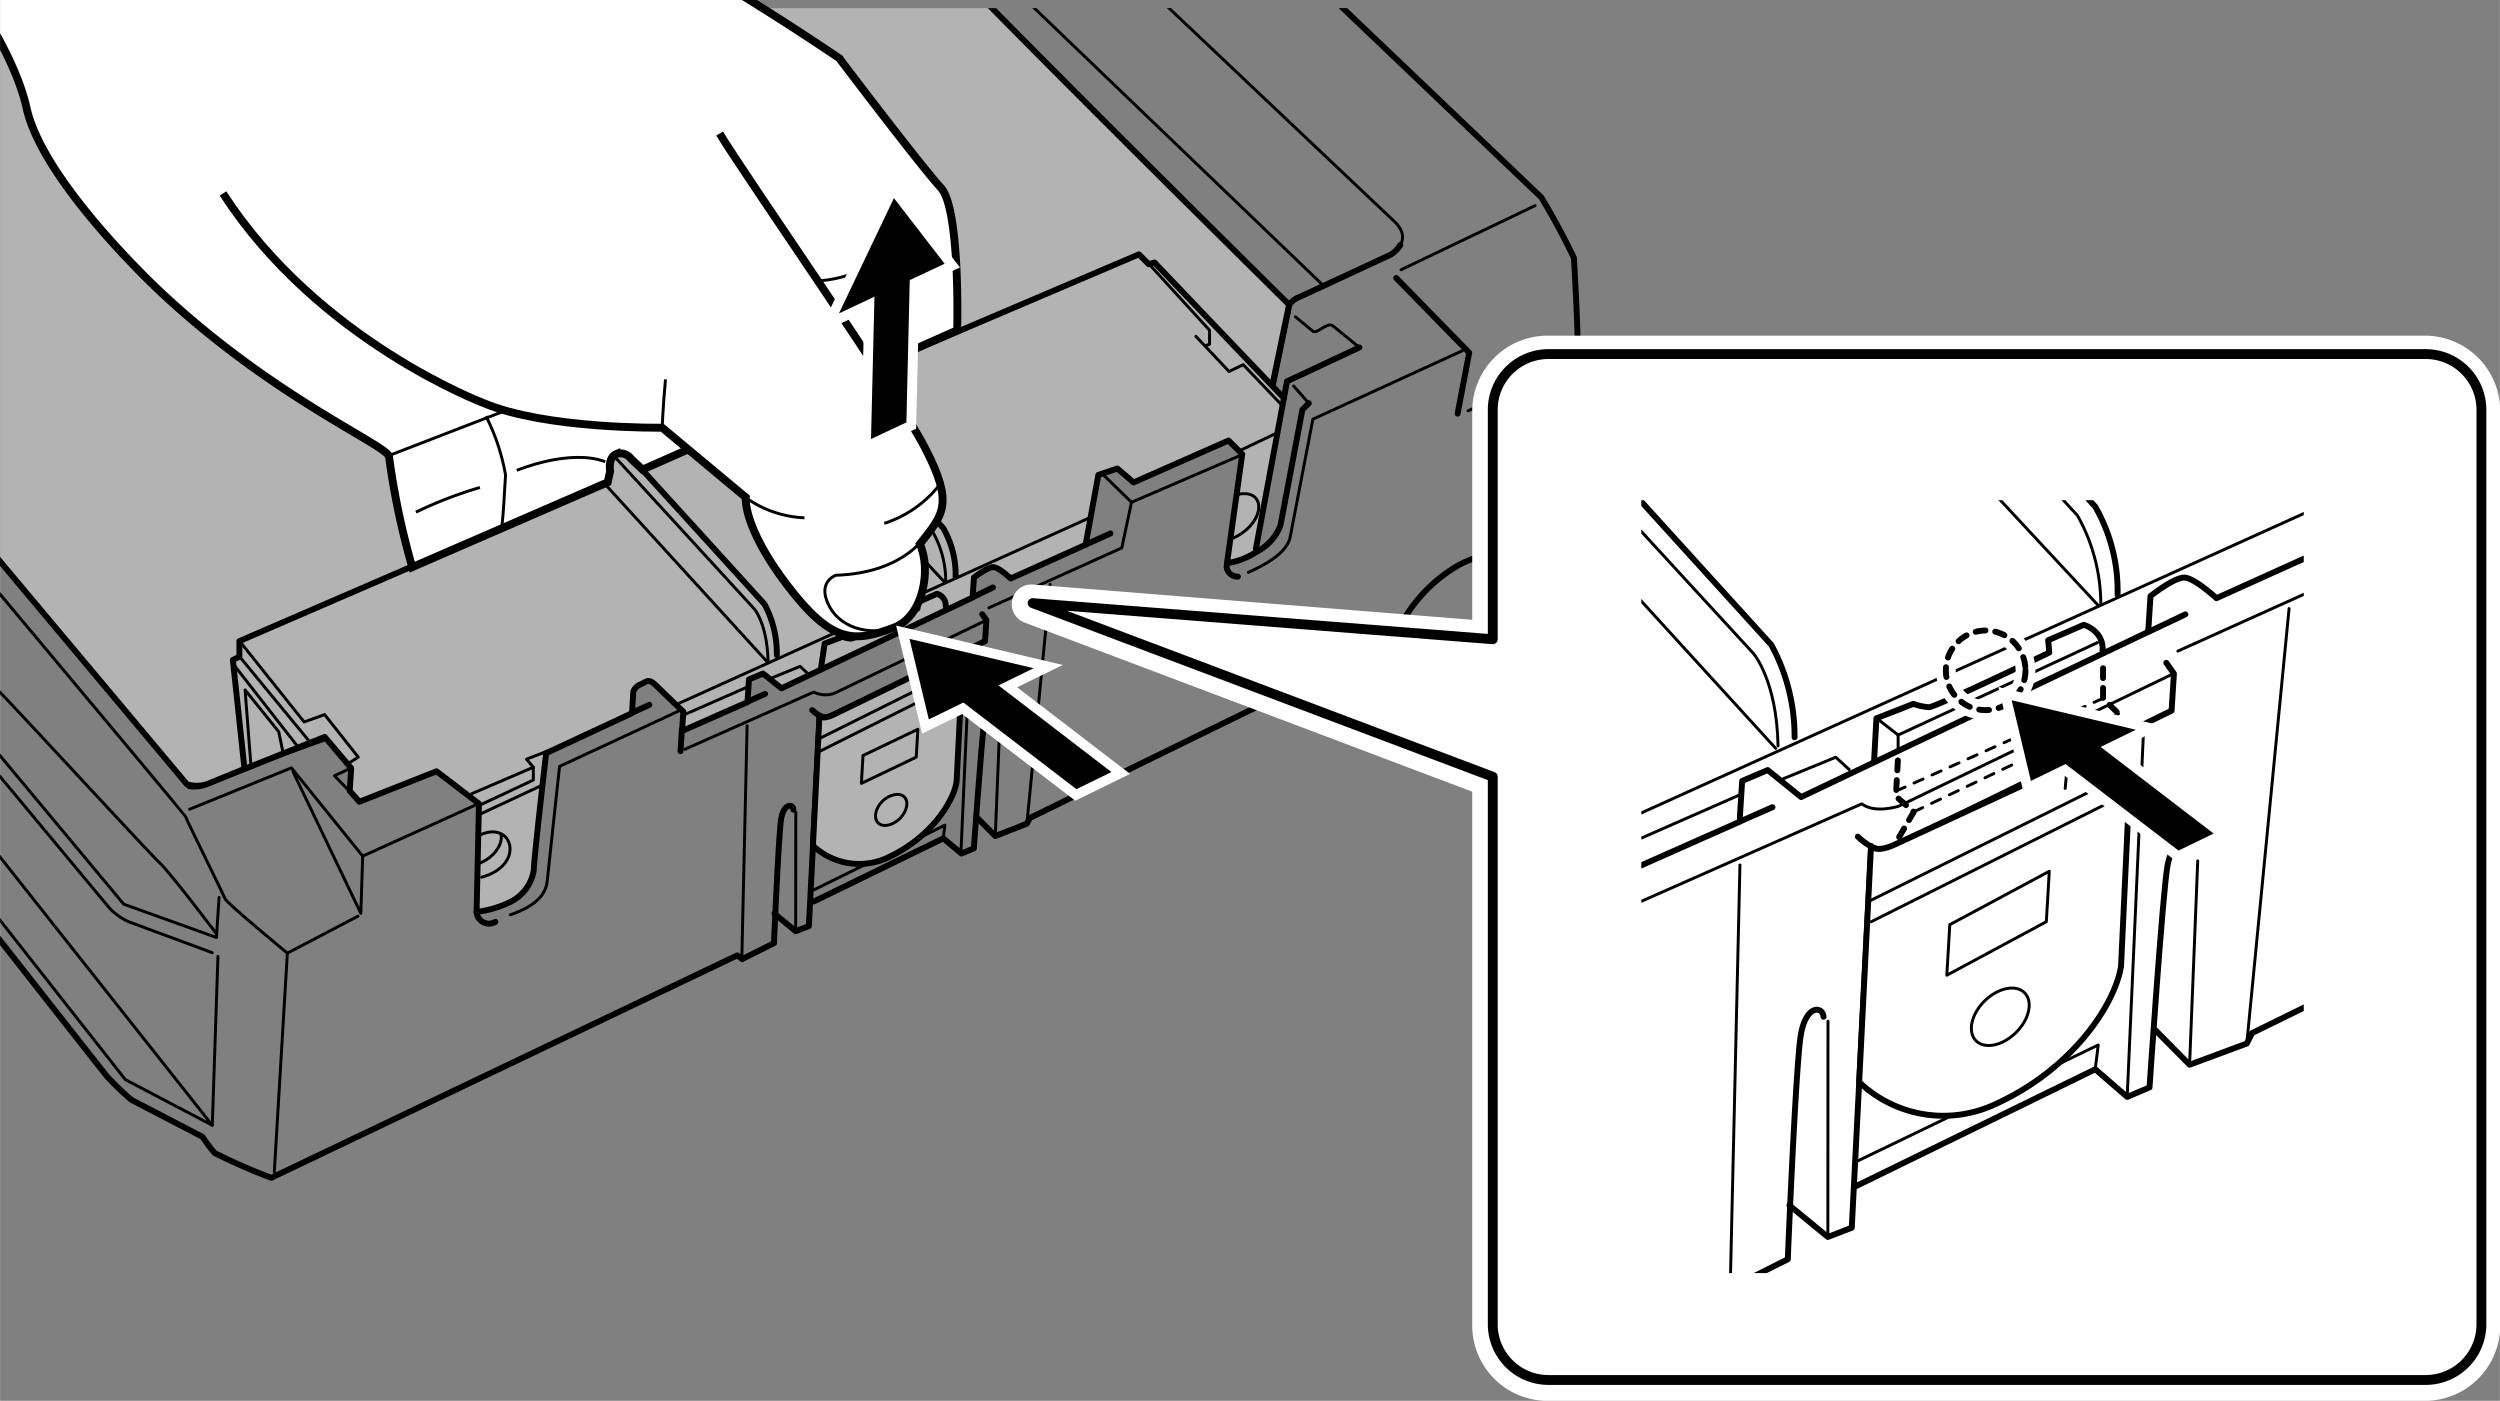 <svg xmlns="http://www.w3.org/2000/svg" xmlns:xlink="http://www.w3.org/1999/xlink" width="71.53mm" height="40.08mm" viewBox="0 0 202.76 113.62"><rect x="0" y="0" width="202.76" height="113.62" fill="#808080" stroke="none"/><defs><style>.cls-1,.cls-14,.cls-15,.cls-16,.cls-4,.cls-5,.cls-8{fill:none;}.cls-2{clip-path:url(#clip-path);}.cls-3{clip-path:url(#clip-path-2);}.cls-11,.cls-13,.cls-14,.cls-15,.cls-4,.cls-5,.cls-6,.cls-7,.cls-8{stroke:#000;}.cls-10,.cls-11,.cls-13,.cls-14,.cls-15,.cls-16,.cls-4,.cls-5,.cls-6{stroke-linecap:round;stroke-linejoin:round;}.cls-15,.cls-4,.cls-8{stroke-width:0.24px;}.cls-13,.cls-14,.cls-5,.cls-6{stroke-width:0.48px;}.cls-6{fill:#b3b3b3;}.cls-10,.cls-11,.cls-13,.cls-7{fill:#fff;}.cls-7,.cls-8,.cls-9{stroke-miterlimit:10;}.cls-7{stroke-width:0.64px;}.cls-10,.cls-16,.cls-9{stroke:#fff;}.cls-16,.cls-9{stroke-width:1.6px;}.cls-10{stroke-width:3.19px;}.cls-11{stroke-width:0.8px;}.cls-12{clip-path:url(#clip-path-3);}.cls-14,.cls-15{stroke-dasharray:0.8;}</style><clipPath id="clip-path"><rect class="cls-1" width="131.87" height="99.96"/></clipPath><clipPath id="clip-path-2"><polygon class="cls-1" points="142.7 117.91 -11.23 117.91 -11.23 0.66 86.41 0.66 142.7 0.66 142.7 117.91"/></clipPath><clipPath id="clip-path-3"><rect class="cls-1" x="133.12" y="40.57" width="53.73" height="62.69"/></clipPath></defs><title>アートボード 1</title><g id="レイヤー_1" data-name="レイヤー 1"><g class="cls-2"><g class="cls-3"><path class="cls-4" d="M-99.21-70.16S15,66,15.05,66.24s3.07,6.3,3.19,6.65,5.06,4.42,5.06,4.42l5.73-3"/><line class="cls-5" x1="51.16" y1="57.86" x2="52.66" y2="57.17"/><line class="cls-5" x1="55.3" y1="59.16" x2="55.19" y2="60.93"/><path class="cls-4" d="M55,57.69l-9.62,4.47s-.9,8.26-1,9.28-.78,2-3,2.76"/><line class="cls-5" x1="60.62" y1="56.92" x2="62.05" y2="56.28"/><line class="cls-5" x1="78.89" y1="48.44" x2="80.53" y2="47.65"/><line class="cls-5" x1="88.08" y1="44.16" x2="90.06" y2="43.27"/><path class="cls-5" d="M65.87,57.6s.79.79,1.35.55S79.89,52,79.89,52L80,50.3l-.34-.48"/><path class="cls-4" d="M55.55,60.77,66,56.13a2.09,2.09,0,0,0,1.65.11L80,50.3"/><polyline class="cls-4" points="80.2 49.3 90.98 44.44 91.77 40.74 100.75 36.87"/><path class="cls-5" d="M99.54,45.53l-.06.42a.89.89,0,0,0,.92.82"/><line class="cls-4" x1="89.48" y1="38.51" x2="91.77" y2="40.74"/><line class="cls-4" x1="106.15" y1="32.71" x2="104.92" y2="31.31"/><path class="cls-5" d="M101.93,44.74a3.93,3.93,0,0,0,1.92-2.12l1.78-9.39.52-.52"/><path class="cls-4" d="M113.58,19.86c.28-.5.32-1.19-.6-2L85.29-8.35c-.07-.11,0-.25.12-.4"/><path class="cls-5" d="M100.36,45.24l4.21-20.53a1.77,1.77,0,0,1,.87-.64l7.36-3.42a2.38,2.38,0,0,0,.78-.79"/><polyline class="cls-5" points="110.25 28.18 104.38 30.93 104.13 32.29"/><path class="cls-4" d="M105.07,25.7l1.38,1.14c.32.36,1.23-.83,1.69-.38l2.11,1.72"/><polyline class="cls-5" points="113.24 22.55 119.16 28.61 118.22 33.55"/><line class="cls-4" x1="119.07" y1="33.32" x2="127.78" y2="29.37"/><line class="cls-4" x1="124.5" y1="16.68" x2="113.63" y2="21.88"/><path class="cls-4" d="M118.62,28.44,106.48,34l-1.86,9.66c-.36,1.29-2.15,2.22-3.37,2.76"/><path class="cls-5" d="M79.19,66.27l1.53,1.54,2.56-1,.24-.46s24.44-12,26.29-12.8a17.22,17.22,0,0,0,3.38-2,12.2,12.2,0,0,1,5.22-5.77c3.65-1.85,4.07.33,4.37,1s2.92-.23,3-.92c0,0,2-14.47,2.17-15.57s-.26-8.89-.3-9.38A57.25,57.25,0,0,0,125,16L.23-103l-13.78,4.55-2,3.15L-77.12-75l-5.2-.77-16.89,5.57,2.64,22.54,13.65,16.53"/><path class="cls-5" d="M80.78,57.66c0-.28-.83,0-1,1.25s-.8,9.9-.8,9.9l-1,.42L76.5,68,66,73.12"/><line class="cls-4" x1="77.93" y1="69.23" x2="78.67" y2="52.67"/><polyline class="cls-5" points="66.47 58.1 65.6 75.11 64.53 75.53 62.81 74.11"/><path class="cls-5" d="M64.34,65.67c0-.49-.8-.54-1,.83s-.57,10-.57,10l-2.58,1.29-.4-.3L22,95.53a45.88,45.88,0,0,1-4.58-2,10.79,10.79,0,0,1-1-1.32l-5.77-3a23.46,23.46,0,0,1-2-1.93c-.84-1-91.42-116.53-91.42-116.53s-.74-1.44.26-1.79,2.32-.91,2.32-.91"/><polyline class="cls-4" points="-82.68 -30.51 10.16 87.57 17.21 91.27 17.67 77.57"/><path class="cls-4" d="M17.2,77.27l-6.78-2.51A5.22,5.22,0,0,1,8.9,73.69l-94-113s-1.12-1.27.18-2,2.72-1.36,3.93-2.15C-53.27-9.3-.56,55.71-.17,56S11.9,69,12.88,69.92s4.69,5.85,4.69,5.85"/><polyline class="cls-4" points="-84.34 -39.96 10.03 73.34 17.55 76.04 17.76 72.79"/><polyline class="cls-4" points="15.37 65.64 23.63 62.28 29.41 69.44 38.84 65.17"/><polyline class="cls-4" points="28.48 62.29 27.12 62.92 29.14 65.01"/><polyline class="cls-4" points="23.75 62.57 29.26 74.08 29.41 69.44"/><line class="cls-4" x1="23.3" y1="77.31" x2="22.24" y2="95.06"/><line class="cls-4" x1="17.21" y1="91.27" x2="-80.23" y2="-31.88"/><line class="cls-4" x1="4.85" y1="-75.21" x2="107.16" y2="23"/><path class="cls-5" d="M38.65,73.94a1,1,0,0,0,1.52.83"/><path class="cls-5" d="M85.07-8.72l.34,0a6.75,6.75,0,0,1,1.45-1l4.41-1.8s2.27-.83.07-3.19S1.28-99.93,1.28-99.93l-12.65,4.19-1.58,3L-74.8-72.19l-5.09-.8L-95-68,15.35,63.77a2.47,2.47,0,0,0,1.4-.19l3.06-1.23"/><line class="cls-4" x1="60.16" y1="77.81" x2="60.59" y2="58.87"/><line class="cls-4" x1="83.28" y1="66.86" x2="85.17" y2="47.4"/><polyline class="cls-4" points="76.5 67.99 76.63 66.93 66 72.18"/><line class="cls-4" x1="64.54" y1="65.87" x2="64.53" y2="75.53"/><line class="cls-4" x1="81.09" y1="58.69" x2="80.72" y2="67.81"/><path class="cls-6" d="M103,32.17l1.55-7.46S88.27,8.64,77.9-1.93,45.2-36.42,45.2-36.42L-42.14-4.72,15.15,63.61a2.7,2.7,0,0,0,1.6,0l5.65-2.3Z"/><path class="cls-6" d="M99.57,45.67a5.81,5.81,0,0,0,2.36-.93l-.07-.24,2.27-12.21,0,0-10.5-11-.46.14-.8-.8L66.4,31.7l-.93-1a1,1,0,0,0-1.13-.14c-.67.34-.73.8-.73.8l-.14,1.73L52,38l-.93-.93a1,1,0,0,0-1.2-.33c-.66.33-.53.86-.53,1.26v1.06L19.41,52v1.26l-.53.27.93,8.7v.14l6.52-2.6,2.15,2.54-.12,1.84.78.88,6.26-2.47,3.44,2.63-.19,8.77a8.38,8.38,0,0,0,2.64-.76,3.46,3.46,0,0,0,2-2.65c0-.83,1-9.46,1-9.46l6.89-3.21.08-.14.1-1.65a1,1,0,0,1,.57-.57c.54-.23.63-.56,1.33.13s2.16,2.08,2.16,2.08l-.1,1.45v.11l5.32-2.35,0-.26.1-1.57,1.14-.48,1.5,1.2,15.51-7.37,0-.15.1-1.47S80.09,46,80.55,46s1.42.92,1.42.92l6.11-2.75V44l1-5.48L90.62,38l1.32,1.13,7.7-3.4,1.11,1.11-1.21,8.66"/><polyline class="cls-4" points="93.12 21.34 98.1 26.79 98.1 27.92 97.79 28.03"/><polyline class="cls-4" points="96.99 27.28 99.68 30.13 100.83 29.58 104.02 32.92"/><line class="cls-4" x1="103.47" y1="35.16" x2="100.53" y2="36.56"/><line class="cls-4" x1="88.27" y1="42.04" x2="54.97" y2="57.09"/><path class="cls-5" d="M66.4,31.7,76.5,42.84a7.53,7.53,0,0,1,1,3.93"/><path class="cls-4" d="M63.79,31.07s.3-.5.85.1L75.7,43.24a8.08,8.08,0,0,1,1,3.93"/><line class="cls-4" x1="63.47" y1="33.1" x2="76.65" y2="47.27"/><path class="cls-5" d="M51.89,37.89,62,49a8.5,8.5,0,0,1,1,4.14"/><path class="cls-4" d="M49.28,37.25s.3-.49.85.1L61.2,49.42s1,1.19,1.09,4.13"/><line class="cls-4" x1="49.23" y1="39.45" x2="62.19" y2="53.65"/><polyline class="cls-4" points="44.75 60.78 42.7 61.58 43.25 62.23 43.25 63.27 38.87 65.32"/><line class="cls-4" x1="43.25" y1="62.23" x2="38.27" y2="64.37"/><line class="cls-4" x1="38.86" y1="66.07" x2="43.9" y2="63.72"/><path class="cls-4" d="M38.86,67.76c2.7-1.34,3.84,2.39.2,3.39"/><path class="cls-4" d="M40.61,67.66c.25.75-.6,2-1.84,2.39"/><path class="cls-4" d="M100.23,40.14c2.59-.69,2.49,2.4-.4,3.59"/><path class="cls-5" d="M66.58,54.2l.3-2,1.45-.55a2.37,2.37,0,0,0,.69.15c.3,0,5.39-2.44,5.39-2.44l0-.5,1.59-.7a1,1,0,0,1,.7,1"/><line class="cls-4" x1="55.56" y1="57.94" x2="60.55" y2="55.75"/><polyline class="cls-4" points="62.44 55.05 64.89 54.05 65.48 54.6"/><polyline class="cls-4" points="19.41 51.98 24.66 58.56 26.32 57.96 29.05 61.41 28.31 61.88"/><line class="cls-4" x1="19.41" y1="53.24" x2="24.99" y2="60.02"/><line class="cls-4" x1="18.94" y1="53.9" x2="24.19" y2="60.62"/><polyline class="cls-4" points="20.34 62.01 19.87 55.96 22.6 59.35 22.93 60.95"/><path class="cls-6" d="M65.93,68.59a5.48,5.48,0,0,0,6,1c3.52-1.6,5.39-4.52,5.65-6.18L78,55.17,76.37,53.7,67.53,58c-.87.4-1.07.06-1.07.06Z"/><line class="cls-4" x1="78" y1="55.17" x2="66.46" y2="60.95"/><polygon class="cls-4" points="74.31 61.41 74.44 59.15 69.99 61.28 69.86 63.54 74.31 61.41"/><path class="cls-4" d="M73,66.38c-.61.59-1.41.75-1.79.36S71,65.55,71.55,65s1.4-.76,1.79-.36S73.55,65.79,73,66.38Z"/><polyline class="cls-4" points="75.45 54.25 76.3 55 66.58 59.84"/><line class="cls-4" x1="75.25" y1="54.35" x2="75.15" y2="55.45"/></g><path class="cls-7" d="M-5.85-5.32s6.65,8,8,14.09S13,23.66,13,23.66C22.07,32.17,31.14,36,31.54,37a62.65,62.65,0,0,0,1.89,9l15.85-6.88.2-.9s-.2-1.1.5-1.39a1.05,1.05,0,0,1,1.2.39l.93.87,25.52-11.3s.27-9.84-1.33-11.57-8.24-10.5-8.24-10.5A222.24,222.24,0,0,0,46.79-8"/><path class="cls-7" d="M58.36,10.83C60.62,14.56,72.58,31.64,75,36.29s1.47,5.45-.4,7.84c.93,2,.33,5.86-2.12,6.78-3.19,1.2-5,1.33-8.64-3.45s-3.36-7.12-3.36-7.12L53.7,34.69s-9.43.14-14.49-2c0,0-13.42-5.05-21.13-17"/><path class="cls-8" d="M75.24,43.2s-1.66,3.26-7.45,3.46c0,0-1.59.53-.53,2.52s3.72,2.4,5.59,1.6"/><path class="cls-8" d="M60.45,40.34A8.82,8.82,0,0,0,65.24,42"/><path class="cls-8" d="M53.7,34.69s.07-1.72.27-3.92"/><path class="cls-8" d="M76.1,39.45a9.35,9.35,0,0,1-4.38,3"/><path class="cls-8" d="M39.41,33.76A16.89,16.89,0,0,1,41,38.55c-.1,1.4-.16,3-.3,4.09"/><path class="cls-8" d="M41.91,38.15s4.28-1.79,7.17-.7"/><path class="cls-8" d="M33.73,41.54a34,34,0,0,1,5.19-2"/><line class="cls-8" x1="31.54" y1="36.95" x2="40.81" y2="33.37"/><path class="cls-8" d="M66.13,22.8A10.56,10.56,0,0,0,71.52,21"/></g><polygon class="cls-9" points="80 54.84 77.15 56.23 87.3 64.01 90.14 62.62 80 54.84"/><polygon class="cls-9" points="75.33 58.35 73.76 51.82 83.83 54.2 75.33 58.35"/><polygon points="80 54.84 77.15 56.23 87.3 64.01 90.14 62.62 80 54.84"/><polygon points="75.33 58.35 73.76 51.82 83.83 54.2 75.33 58.35"/><polygon class="cls-9" points="70.95 22.83 73.81 21.48 73.51 34.26 70.64 35.61 70.95 22.83"/><polygon class="cls-9" points="76.61 21.39 72.5 16.07 68.04 25.42 76.61 21.39"/><polygon points="70.95 22.83 73.81 21.48 73.51 34.26 70.64 35.61 70.95 22.83"/><polygon points="76.61 21.39 72.5 16.07 68.04 25.42 76.61 21.39"/></g><g id="レイヤー_2" data-name="レイヤー 2"><path class="cls-10" d="M121,107.51a4.52,4.52,0,0,0,4.52,4.52h71.15a4.52,4.52,0,0,0,4.52-4.52V33.34a4.52,4.52,0,0,0-4.52-4.52H125.49A4.52,4.52,0,0,0,121,33.34V52L83.65,49,121,63.11Z"/><path class="cls-11" d="M121.07,107.41a4.52,4.52,0,0,0,4.52,4.52h71.15a4.52,4.52,0,0,0,4.52-4.52V33.24a4.52,4.52,0,0,0-4.52-4.52H125.59a4.52,4.52,0,0,0-4.52,4.52V51.85L83.75,48.92,121.07,63Z"/><g class="cls-12"><path class="cls-13" d="M211.74,46.24a10.74,10.74,0,0,0,4.29-1.7l-.13-.42L220,22l-.09-.09-19-20-.84.24L198.61.69l-47,20.24L150,19.12a1.79,1.79,0,0,0-2-.24,2.15,2.15,0,0,0-1.32,1.45l-.25,3.13-20.71,8.91-1.69-1.69a1.86,1.86,0,0,0-2.16-.6c-1.21.6-1,1.57-1,2.29V34.3L66.48,57.66V60l-1,.48,1.69,15.78v.26L79,71.74l3.89,4.61-.21,3.34,1.41,1.59,11.34-4.47,6.23,4.75-.34,15.9a14.8,14.8,0,0,0,4.78-1.38,6.22,6.22,0,0,0,3.66-4.79c.09-1.5,1.75-17.14,1.75-17.14L124,68.33l.13-.25.19-3a1.74,1.74,0,0,1,1-1c1-.42,1.15-1,2.41.24s3.91,3.76,3.91,3.76l-.17,2.62v.22l9.65-4.28,0-.47.18-2.83,2.07-.88,2.71,2.19,28.1-13.37.07-.26.17-2.67s1.94-1.55,2.77-1.5,2.58,1.67,2.58,1.67l11.07-5,0-.21,1.77-9.94,2.82-1,2.39,2,14-6.15,2,2L211.69,46"/><path class="cls-4" d="M24.81,43.07C45,67.18,58.57,83.42,58.6,83.51c.1.39,5.55,11.42,5.77,12.06s9.16,8,9.16,8l10.39-5.37"/><line class="cls-5" x1="124.03" y1="68.33" x2="126.74" y2="67.07"/><line class="cls-5" x1="131.53" y1="70.67" x2="131.33" y2="73.89"/><path class="cls-4" d="M131,68,113.6,76.12s-1.63,15-1.74,16.81-1.4,3.59-5.51,5"/><line class="cls-5" x1="141.17" y1="66.61" x2="143.76" y2="65.47"/><line class="cls-5" x1="174.26" y1="51.25" x2="177.25" y2="49.83"/><line class="cls-5" x1="190.92" y1="43.5" x2="194.51" y2="41.88"/><path class="cls-5" d="M150.68,67.86s1.42,1.43,2.45,1,23-11.22,23-11.22l.19-3-.62-.88"/><path class="cls-4" d="M132,73.6l19-8.4c1.08.82,3,.19,3,.19l22.3-10.76"/><polyline class="cls-4" points="176.64 52.81 196.18 44 197.6 37.3 213.88 30.29"/><line class="cls-4" x1="193.46" y1="33.27" x2="197.6" y2="37.3"/><path class="cls-5" d="M174.82,83.56l2.77,2.8,4.64-1.72.43-.85s28.8-14.15,41.71-20.37"/><path class="cls-5" d="M177.69,68c0-.5-1.51,0-1.9,2.26s-1.45,17.94-1.45,17.94l-1.81.77-2.59-2.24-19.41,9.48"/><line class="cls-4" x1="172.53" y1="88.93" x2="173.87" y2="58.92"/><polyline class="cls-5" points="151.76 68.76 150.19 99.58 148.25 100.33 145.13 97.77"/><path class="cls-5" d="M147.9,82.47c-.07-.88-1.44-1-1.85,1.52S145,102.14,145,102.14l-4.67,2.34-.72-.55L71.18,136.58s-7.59-3-8.3-3.66A19.71,19.71,0,0,1,61,130.54L50.55,125.1A44,44,0,0,1,47,121.61c-.27-.31-5.58-7-14.14-18"/><polyline class="cls-4" points="31.23 98.62 49.73 122.16 62.51 128.87 63.33 104.05"/><path class="cls-4" d="M23.79,56.19c4.5,5.5,7.1,8.66,7.21,8.74,1,.69,21.88,23.5,23.65,25.25s8.51,10.59,8.51,10.59"/><path class="cls-4" d="M62.48,103.49,50.2,98.94A9.49,9.49,0,0,1,47.43,97l-18-21.66"/><polyline class="cls-4" points="26.48 68.76 49.49 96.38 63.12 101.27 63.5 95.39"/><polyline class="cls-4" points="59.17 82.42 74.13 76.33 84.61 89.31 101.69 81.56"/><polyline class="cls-4" points="82.92 76.35 80.47 77.49 84.12 81.28"/><polyline class="cls-4" points="74.35 76.85 84.33 97.72 84.61 89.31"/><line class="cls-4" x1="73.53" y1="103.56" x2="71.62" y2="135.73"/><line class="cls-4" x1="62.5" y1="128.87" x2="29.99" y2="87.78"/><path class="cls-5" d="M101.35,97.46s.18,2.52,2.76,1.51"/><path class="cls-5" d="M23.76,36.82,59.13,79a4.46,4.46,0,0,0,2.53-.35l5.55-2.21"/><line class="cls-4" x1="140.33" y1="104.48" x2="141.12" y2="70.16"/><line class="cls-4" x1="182.23" y1="84.64" x2="185.66" y2="49.36"/><polyline class="cls-4" points="169.94 86.69 170.18 84.76 150.53 94.23"/><line class="cls-4" x1="148.26" y1="82.83" x2="148.25" y2="100.33"/><line class="cls-4" x1="178.25" y1="69.83" x2="177.59" y2="86.36"/><polyline class="cls-4" points="200.05 2.14 209.08 12.02 209.08 14.06 208.51 14.27"/><line class="cls-4" x1="191.26" y1="39.66" x2="130.92" y2="66.93"/><path class="cls-5" d="M151.63,20.93,169.94,41.1a13.74,13.74,0,0,1,1.81,7.14"/><path class="cls-4" d="M146.91,19.78s.54-.9,1.53.18L168.5,41.82A14.78,14.78,0,0,1,170.39,49"/><line class="cls-4" x1="146.33" y1="23.46" x2="170.21" y2="49.14"/><path class="cls-5" d="M125.35,32.13,143.66,52.3a15.51,15.51,0,0,1,1.89,7.5"/><path class="cls-4" d="M120.62,31s.54-.9,1.54.18S142.21,53,142.21,53s1.9,2.17,2,7.5"/><line class="cls-4" x1="120.53" y1="34.96" x2="144.02" y2="60.7"/><polyline class="cls-4" points="112.4 73.62 108.7 75.06 109.69 76.24 109.69 78.14 101.74 81.84"/><line class="cls-4" x1="109.69" y1="76.24" x2="100.66" y2="80.12"/><line class="cls-4" x1="101.74" y1="83.19" x2="110.86" y2="78.95"/><path class="cls-4" d="M101.74,86.27c4.88-2.44,7,4.33.36,6.14"/><path class="cls-4" d="M104.9,86.08c.45,1.36-1.08,3.53-3.34,4.34"/><path class="cls-5" d="M152,61.7l.19-3.44,3-1.17a4.46,4.46,0,0,0,1.26.27c.54,0,9.76-4.43,9.76-4.43l-.09-1L169,50.68a2.39,2.39,0,0,1,1.1.72,1.86,1.86,0,0,1,.43,1.35"/><line class="cls-4" x1="132" y1="68.47" x2="141.04" y2="64.5"/><polyline class="cls-4" points="144.47 63.23 148.89 61.42 149.98 62.42"/><polyline class="cls-4" points="66.48 57.66 76 69.59 79.01 68.5 83.95 74.77 82.62 75.61"/><line class="cls-4" x1="66.48" y1="59.95" x2="76.6" y2="72.24"/><line class="cls-4" x1="65.64" y1="61.15" x2="75.15" y2="73.32"/><polyline class="cls-4" points="68.17 75.85 67.33 64.89 72.26 71.03 72.87 73.92"/><path class="cls-13" d="M150.79,87.77a9.91,9.91,0,0,0,11,1.81c6.39-2.89,9.76-8.19,10.24-11.2l.66-14.09-3.43-3L153.68,68.5c-1.56.72-1.93.12-1.93.12Z"/><line class="cls-4" x1="172.65" y1="64.29" x2="151.75" y2="74.77"/><polygon class="cls-4" points="165.97 74.76 166.21 70.67 158.14 75 157.9 79.1 165.97 74.76"/><path class="cls-4" d="M163.5,83.76c-1.09,1.07-2.54,1.37-3.24.65s-.38-2.16.71-3.23,2.54-1.36,3.24-.65S164.59,82.69,163.5,83.76Z"/><polyline class="cls-4" points="167.44 62.03 169.7 64.11 151.63 73.08"/><line class="cls-4" x1="167.68" y1="61.97" x2="167.5" y2="63.95"/><polyline class="cls-14" points="170.57 54.2 170.57 56.64 171.84 57.9 169.85 60.07"/><polyline class="cls-4" points="152.33 58.35 153.95 59.62 170.12 52.12"/><line class="cls-4" x1="153.95" y1="59.62" x2="153.95" y2="60.88"/><polyline class="cls-14" points="153.93 61.68 153.77 64.59 155.22 65.85 153.68 68.5"/><line class="cls-15" x1="155.22" y1="65.85" x2="171.84" y2="57.9"/><line class="cls-15" x1="170.57" y1="56.64" x2="154.04" y2="64.05"/></g></g><g id="レイヤー_3" data-name="レイヤー 3"><circle class="cls-16" cx="161.05" cy="54.37" r="3.23"/><circle class="cls-14" cx="161.05" cy="54.37" r="3.23"/><polygon class="cls-9" points="169.39 59.83 166.55 61.22 176.69 68.99 179.54 67.61 169.39 59.83"/><polygon class="cls-9" points="164.72 63.34 163.16 56.8 173.23 59.19 164.72 63.34"/><polygon points="169.39 59.83 166.55 61.22 176.69 68.99 179.54 67.61 169.39 59.83"/><polygon points="164.72 63.34 163.16 56.8 173.23 59.19 164.72 63.34"/></g></svg>